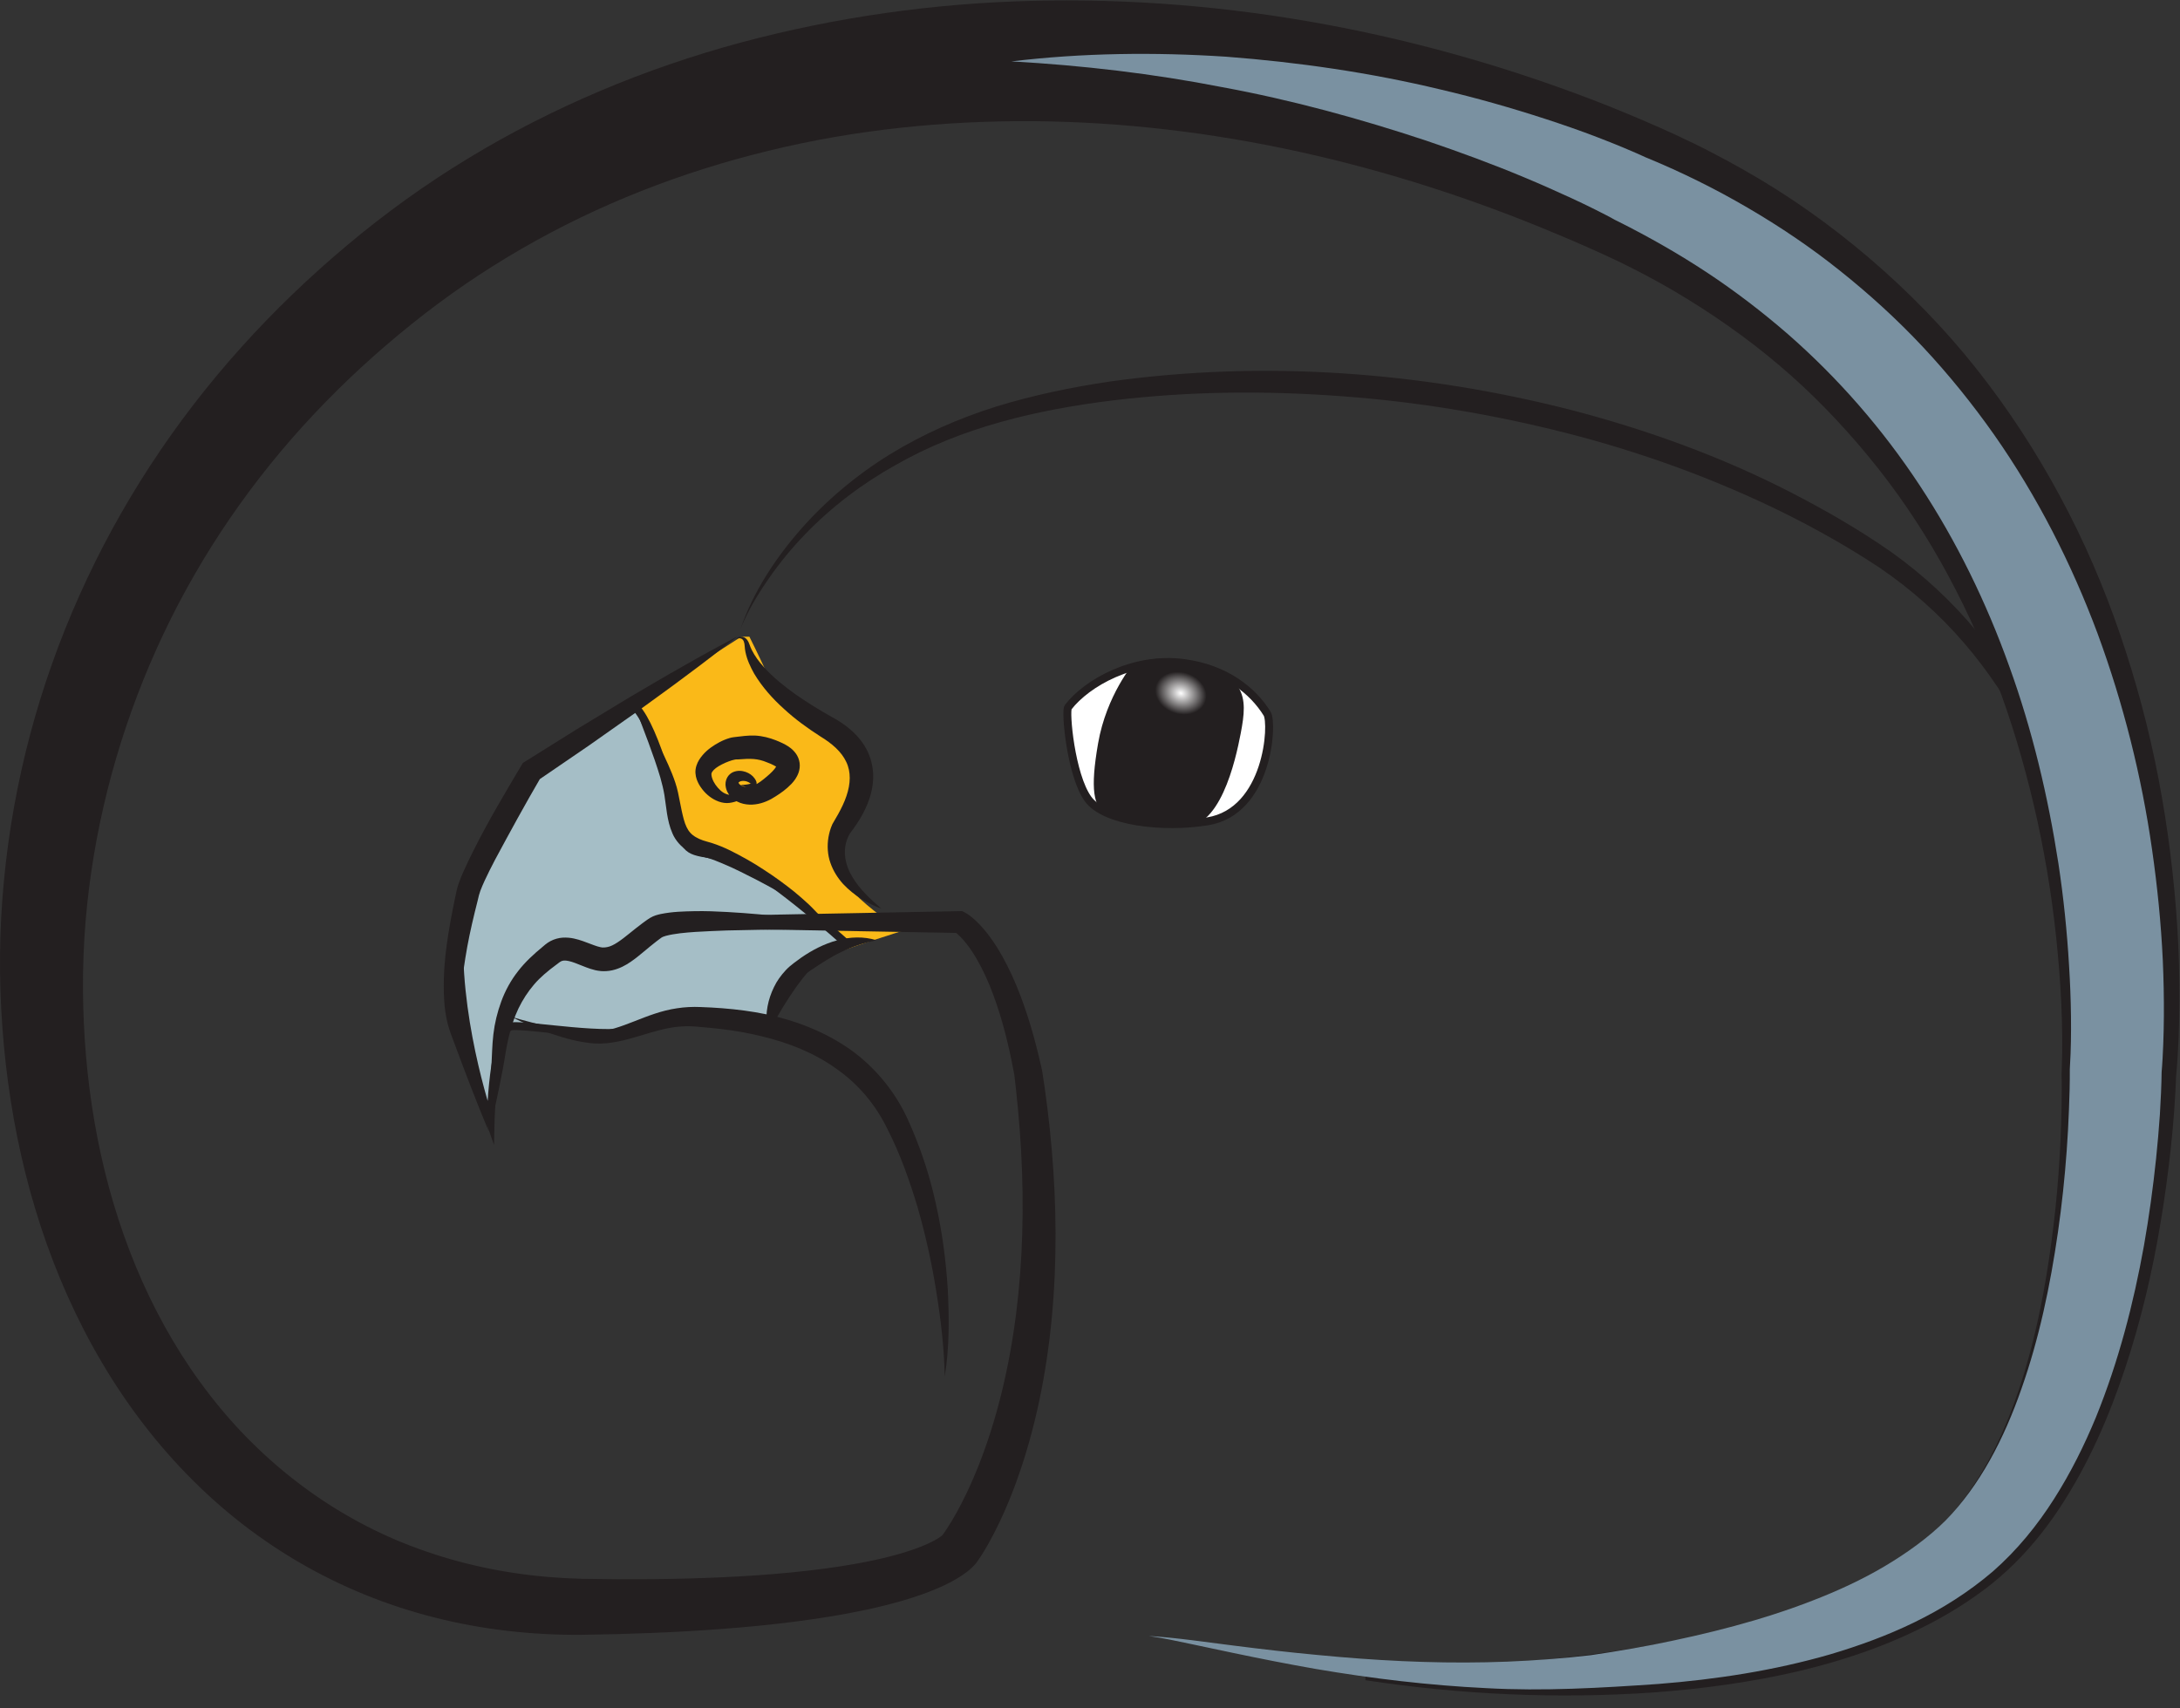 <?xml version="1.0" encoding="UTF-8" standalone="no"?>
<svg
   xmlns:dc="http://purl.org/dc/elements/1.1/"
   xmlns:cc="http://creativecommons.org/ns#"
   xmlns:rdf="http://www.w3.org/1999/02/22-rdf-syntax-ns#"
   xmlns:svg="http://www.w3.org/2000/svg"
   xmlns="http://www.w3.org/2000/svg"
   viewBox="0 0 366.613 287.333"
   height="287.333"
   width="366.613"
   xml:space="preserve"
   id="svg2"
   version="1.1"><rect x="0" y="0" width="366.613" height="287.333" fill="#333333" stroke="none"/><defs
     id="defs6"><clipPath
       id="clipPath48"
       clipPathUnits="userSpaceOnUse"><path
         id="path46"
         d="m 1527.33,1268.92 c -5.39,-16.96 -26.58,-25.36 -47.33,-18.76 -20.73,6.61 -33.16,25.72 -27.77,42.68 5.4,16.96 26.6,25.35 47.34,18.75 20.74,-6.59 33.17,-25.71 27.76,-42.67 z" /></clipPath><radialGradient
       id="radialGradient54"
       spreadMethod="pad"
       gradientTransform="matrix(31.43,-10.007,-8.015,-25.171,1489.78,1280.87)"
       gradientUnits="userSpaceOnUse"
       r="1"
       cy="0"
       cx="0"
       fy="0"
       fx="0"><stop
         id="stop50"
         offset="0"
         style="stop-opacity:1;stop-color:#ffffff" /><stop
         id="stop52"
         offset="1"
         style="stop-opacity:1;stop-color:#231f20" /></radialGradient></defs><g
     transform="matrix(1.333,0,0,-1.333,0,287.333)"
     id="g10"><g
       transform="scale(0.1)"
       id="g12"><path
         id="path14"
         style="fill:#fab918;fill-opacity:1;fill-rule:nonzero;stroke:none"
         d="m 935.117,1352.18 -264.078,-170 c 0,0 -73.273,-105.45 -85.32,-176.87 C 573.672,933.859 564,898.531 577.703,854.879 c 13.707,-43.668 41.149,-116.551 41.149,-116.551 0,0 11.382,97.66 14.257,111.043 2.875,13.379 12.719,22.809 12.719,22.809 0,0 84.879,-25.45 140,-20.86 55.125,4.59 64.246,25.371 102.5,21.102 38.258,-4.262 79.914,-11.762 79.914,-11.762 0,0 -0.035,60.43 52.588,80.328 52.62,19.922 117.62,39.922 117.62,39.922 0,0 -92.54,57.78 -83.78,92.37 8.77,34.59 49.63,112.02 24.21,144.83 -25.43,32.8 -99.657,62.36 -110.638,86.44 -10.98,24.08 -22.808,47.63 -22.808,47.63" /><path
         id="path16"
         style="fill:#a5bec6;fill-opacity:1;fill-rule:nonzero;stroke:none"
         d="m 802.078,1262.8 -131.039,-80.62 c 0,0 -89.965,-99.12 -91.648,-213.219 -1.688,-114.082 39.461,-230.633 39.461,-230.633 0,0 2.691,120.422 26.976,122.332 24.289,1.91 124.879,-16.82 156.25,-4.121 31.375,12.691 113.195,27.652 139.68,15.883 26.484,-11.762 26.484,-11.762 26.484,-11.762 0,0 39.668,75.66 69.108,90.449 29.44,14.801 29.44,14.801 29.44,14.801 0,0 -107.27,96.84 -146.97,106.74 -39.703,9.92 -53.449,3.03 -59.91,31.48 -6.457,28.44 -32.539,132.24 -57.832,158.67" /><path
         id="path18"
         style="fill:none;stroke:#231f20;stroke-width:10;stroke-linecap:butt;stroke-linejoin:miter;stroke-miterlimit:10;stroke-dasharray:none;stroke-opacity:1"
         d="m 802.078,1262.8 -131.039,-80.62 c 0,0 -89.965,-99.12 -91.648,-213.219 -1.688,-114.082 39.461,-230.633 39.461,-230.633 0,0 2.691,120.422 26.976,122.332 24.289,1.91 124.879,-16.82 156.25,-4.121 31.375,12.691 113.195,27.652 139.68,15.883 26.484,-11.762 26.484,-11.762 26.484,-11.762 0,0 39.668,75.66 69.108,90.449 29.44,14.801 29.44,14.801 29.44,14.801 0,0 -107.27,96.84 -146.97,106.74 -39.703,9.92 -53.449,3.03 -59.91,31.48 -6.457,28.44 -32.539,132.24 -57.832,158.67 z" /><path
         id="path20"
         style="fill:#231f20;fill-opacity:1;fill-rule:nonzero;stroke:none"
         d="m 930.23,1352.54 c -20.335,-16.2 -40.871,-32.11 -61.718,-47.52 -20.699,-15.65 -41.809,-30.67 -62.746,-45.95 l -63.536,-44.75 -64.125,-43.83 4.489,4.69 c -20.094,-34.41 -39.34,-69.65 -58.063,-104.52 -4.574,-8.75 -9.058,-17.56 -13.082,-26.29 -1.996,-4.35 -3.91,-8.73 -5.429,-12.82 -0.747,-2.01 -1.395,-4.04 -1.739,-5.44 l -1.781,-7.39 c -4.934,-19.419 -9.477,-38.572 -13.031,-57.911 -3.371,-19.329 -6.586,-38.68 -7.352,-57.918 -0.48,-9.621 -0.207,-19.161 0.637,-28.481 0.668,-9.371 3.144,-17.941 5.801,-28.051 10.117,-38.937 19.625,-78.039 27.715,-117.578 -15.579,37.219 -29.848,74.84 -43.832,112.5 -1.747,4.848 -3.485,9.129 -5.243,14.438 -1.746,5.203 -3.054,10.472 -4.082,15.742 -2.105,10.539 -2.859,21.109 -3.172,31.559 -0.472,20.941 0.926,41.601 3.86,61.921 2.836,20.309 6.726,40.449 10.844,60.149 l 1.554,7.29 c 0.789,3.48 1.707,6.25 2.653,8.95 1.902,5.35 3.961,10.21 6.082,15.01 4.246,9.56 8.754,18.72 13.351,27.83 18.274,36.43 38.942,70.92 59.574,105.72 l 1.774,2.99 2.726,1.69 65.868,41.17 66.468,40.26 c 22.391,13.06 44.621,26.36 67.254,39.05 22.485,12.92 45.285,25.35 68.281,37.49" /><path
         id="path22"
         style="fill:#231f20;fill-opacity:1;fill-rule:nonzero;stroke:none"
         d="m 1078.07,984.551 c -54.05,-1.813 -107.836,-1.641 -161.14,-3.051 -13.309,-0.469 -26.578,-1.078 -39.66,-1.84 -12.911,-0.898 -26.379,-2.09 -37.168,-4.941 -2.485,-0.629 -5.043,-1.797 -5.153,-1.969 0.254,0.219 -0.719,-0.488 -1.359,-0.961 l -1.949,-1.418 -3.743,-2.84 c -5.046,-3.902 -10.023,-8.043 -15.218,-12.383 -5.207,-4.32 -10.61,-8.867 -17.016,-13.238 -6.34,-4.34 -14.094,-8.629 -23.305,-10.68 -4.546,-0.98 -9.429,-1.332 -13.886,-1 -5.977,0.532 -9.602,1.622 -13.578,2.86 -7.547,2.488 -13.7,5.332 -19.344,7.371 -5.586,2.109 -10.602,3.289 -13.789,3.09 -1.621,-0.082 -2.739,-0.422 -3.942,-0.981 -0.597,-0.269 -1.187,-0.699 -1.851,-1.14 l -4.117,-3.11 c -10.7,-7.91 -19.934,-15.558 -27.926,-24.808 -7.871,-9.223 -14.594,-19.481 -19.965,-30.703 -5.363,-11.227 -9.176,-23.36 -12.176,-35.86 -3.047,-12.301 -4.699,-25.828 -7.211,-39.117 -5.136,-26.523 -10.172,-53.152 -18.304,-79.051 1.558,26.989 2.64,53.809 3.668,80.688 0.781,13.371 0.82,26.722 2.484,40.902 1.598,13.969 4.984,27.91 9.949,41.488 4.969,13.582 12.078,26.692 21.215,38.289 8.973,11.661 20.129,21.801 30.598,30.411 l 3.761,3.171 c 1.993,1.622 4.164,3.11 6.563,4.372 4.762,2.519 10.25,4.019 15.336,4.339 10.316,0.618 18.539,-2 25.547,-4.363 7.019,-2.449 13.16,-5.109 18.425,-6.699 2.418,-0.809 5.368,-1.289 6.09,-1.348 2.25,-0.152 4.121,0.117 6.149,0.508 7.886,1.359 17.75,8.891 28.086,17.27 5.195,4.191 10.617,8.55 16.273,12.781 l 4.356,3.172 2.14,1.508 c 0.742,0.511 1.086,0.832 2.809,1.871 5.648,3.339 9.64,4.079 13.644,5.079 15.461,3.13 28.992,3.3 42.891,3.63 13.773,0.27 27.391,-0.27 40.953,-1.03 54.199,-3.03 107.773,-9.711 160.863,-20.269" /><path
         id="path24"
         style="fill:#231f20;fill-opacity:1;fill-rule:nonzero;stroke:none"
         d="m 1112.03,1008.95 c -17.58,6.63 -34.42,16.37 -48.25,31.06 -6.75,7.44 -12.48,16.35 -16.07,26.57 -3.65,10.19 -4.37,21.66 -2.52,32.62 1.05,5.71 2.28,10.42 4.96,16.47 l 7.35,12.73 c 4.17,7.59 7.85,15.15 10.4,22.82 5.24,15.32 5.82,30.33 -0.21,42.83 -5.96,12.85 -17.75,23.18 -32.91,32.4 -16,10.29 -31.6,21.55 -45.776,34.64 -14.313,12.88 -27.41,27.52 -37.516,44.39 -4.8,8.56 -9.054,17.61 -11.05,27.44 -0.477,2.4 -0.825,5.08 -0.942,7.36 -0.133,2.22 -0.418,4.11 -1.144,5.93 -0.684,1.75 -1.86,3.17 -3.805,3.71 -1.926,0.52 -4.313,0.19 -6.481,-0.67 1.739,1.57 3.965,2.86 6.692,3.01 2.754,0.23 5.703,-1.4 7.43,-3.58 1.753,-2.13 2.847,-4.75 3.64,-7.06 0.766,-2.27 1.555,-4.09 2.547,-6.09 3.906,-7.79 9.125,-14.94 15.098,-21.44 11.718,-13.2 25.761,-24.34 40.237,-34.77 14.74,-10.16 29.96,-19.69 45.76,-28.5 16.77,-8.98 35.53,-22.91 45.41,-44.12 4.84,-10.53 7.17,-22.39 6.71,-33.69 -0.49,-11.33 -3.15,-22.03 -7.11,-31.74 -3.96,-9.72 -8.98,-18.64 -14.59,-26.79 l -4.2,-5.96 c -1.27,-1.73 -3.01,-4.25 -3.47,-4.73 -1.44,-2.25 -3.29,-6.37 -4.29,-9.7 -4.43,-14.2 -1.6,-30.62 7.53,-45.25 8.76,-14.91 22.37,-27.66 36.57,-39.89" /><path
         id="path26"
         style="fill:#231f20;fill-opacity:1;fill-rule:nonzero;stroke:none"
         d="m 801.27,1263.16 c 18.48,-26.03 34.414,-53.68 46.543,-83.78 3,-7.58 5.75,-15.33 7.558,-23.72 l 4.692,-23.25 c 1.671,-7.43 3.289,-14.66 6.082,-20.4 2.757,-5.77 6.414,-9.78 11.804,-12.81 2.641,-1.57 5.645,-2.92 8.903,-4.04 1.625,-0.56 3.293,-1.08 5.023,-1.53 l 5.938,-1.71 c 8.542,-2.75 15.878,-5.85 23.292,-9.44 14.563,-7.31 28.586,-15.1 41.961,-23.96 13.481,-8.65 26.43,-18.08 38.924,-28.08 12.24,-10.25 24.57,-20.75 34.28,-33.53 -12.75,9.53 -26.24,17.58 -39.864,25.45 -13.554,7.94 -27.379,15.38 -41.203,22.67 -13.949,7.05 -27.777,14.32 -41.961,20.21 -6.969,2.96 -14.25,5.99 -20.82,7.9 -1.555,0.48 -3.824,1.03 -5.488,1.45 -2.106,0.52 -4.223,1.13 -6.348,1.81 -4.242,1.39 -8.559,3.13 -12.742,5.55 -8.43,4.75 -15.715,13.19 -19.41,21.84 -3.829,8.67 -5.59,17.04 -6.918,25.1 l -3.313,23.5 c -1.195,7.14 -3.027,14.57 -5.101,21.97 -8.821,29.6 -20.692,59 -31.832,88.8" /><path
         id="path28"
         style="fill:#231f20;fill-opacity:1;fill-rule:nonzero;stroke:none"
         d="m 934.395,1165.04 c 3.785,0.22 7.601,0.41 11.015,1.26 1.485,0.2 3.723,1.41 2.797,1.27 -0.668,-0.6 -0.496,-1.48 -0.805,-1.05 -0.293,0.22 -0.824,0.7 -1.406,1.08 -2.391,1.6 -5.129,2.52 -7.836,2.61 -2.652,0.16 -5.344,-0.74 -6.191,-1.82 -0.715,-1.3 0.121,-0.32 0.469,-1.91 0.378,-0.07 1.609,-1.76 3.292,-2.42 3.403,-1.66 8.102,-2.05 12.922,-0.45 4.985,1.69 9.391,4.46 14.743,8.78 5.214,4.22 10.531,8.76 13.847,12.97 1.602,2.02 2.696,4.05 2.613,4.39 -0.277,0.5 -0.031,-2.37 0.2,-2.34 0.179,0.44 -5.84,3.89 -12.235,6.15 -12.105,5.09 -20.902,5 -37.199,3.74 -3.91,0.44 -10.23,-1.96 -15.969,-4.36 -5.589,-2.57 -11.183,-5.67 -14.265,-8.95 -1.555,-1.61 -2.289,-2.88 -2.692,-3.95 -0.41,-1.35 -0.066,-4.06 0.84,-6.67 1.817,-5.39 5.664,-10.78 10.133,-14.9 4.691,-4.39 9.48,-6.12 16.762,-6.47 6.894,-0.38 14.254,0.68 21.465,3.04 -5.567,-5.28 -12.61,-9.14 -20.477,-11.34 -4.105,-1.06 -7.941,-1.87 -12.879,-1.21 -4.613,0.62 -8.906,2.25 -12.793,4.38 -7.758,4.35 -13.961,10.6 -18.699,18.57 -2.266,4.08 -4.309,8.65 -4.68,14.77 -0.351,6.43 1.992,12.31 4.723,16.74 5.715,8.85 12.738,14.41 20.101,18.98 3.711,2.26 7.473,4.34 11.61,6.02 2.082,0.86 4.207,1.66 6.73,2.39 l 2.145,0.54 2.387,0.42 3.156,0.39 c 7.035,0.79 14.969,2.06 24.359,1.73 9.352,-0.47 18.352,-2.87 26.27,-5.96 2.109,-0.84 4.105,-1.68 5.672,-2.41 1.488,-0.66 4.085,-1.84 6.109,-2.98 4.277,-2.44 9.113,-5.37 13.561,-11.5 2.15,-3.04 4,-7.15 4.57,-11.54 0.62,-4.39 -0.04,-8.64 -1.16,-12 -2.36,-6.8 -5.77,-10.91 -9.03,-14.48 -6.644,-6.89 -13.195,-11.52 -20.113,-15.88 -6.648,-4.41 -15.707,-8.81 -25.391,-10.02 -9.652,-1.28 -21.101,0.35 -29.535,8.04 -4.101,3.92 -7.57,8.71 -8.215,16.09 -0.101,1.26 0.02,1.15 0.016,1.8 0.066,1.72 0.129,1.89 0.32,2.96 0.305,1.69 0.957,3.47 1.86,5.07 1.824,3.28 4.808,5.68 7.679,6.83 5.84,2.29 11.059,1.6 15.606,0.08 4.519,-1.6 8.621,-4.39 11.277,-8.27 0.692,-0.98 1.321,-1.98 1.903,-3.41 0.535,-1.14 1.199,-4.19 -0.747,-6.28 -3.605,-2.88 -5.542,-1.72 -7.648,-1.79 -4.035,0.66 -7.648,1.78 -11.187,3.27" /><path
         id="path30"
         style="fill:#231f20;fill-opacity:1;fill-rule:nonzero;stroke:none"
         d="m 645.02,872.531 c 17.441,-5.222 35.062,-9.66 52.695,-13.332 17.582,-3.437 35.523,-6.488 52.527,-5.668 33.649,1.289 64.399,24.11 103.946,29.789 9.605,1.539 19.988,1.969 29.39,1.559 9.113,-0.301 18.375,-0.82 27.637,-1.527 18.543,-1.442 37.16,-3.84 55.625,-7.653 36.82,-7.789 73.24,-21.719 105.13,-43.91 31.63,-22.269 57.51,-53.84 73.22,-88.551 15.62,-34.238 27.39,-69.558 35.28,-105.718 8.21,-36.032 12.98,-72.61 15.27,-109.211 1.76,-36.59 2.07,-73.43 -3.85,-109.528 -0.75,36.391 -5.01,72.348 -10.79,107.918 -5.66,35.571 -13.46,70.692 -23.3,104.992 -10.24,34.137 -22.12,67.86 -38.11,99.028 -15.04,31.07 -37.04,57.25 -65.02,76.59 -27.55,19.832 -60.178,32.64 -94.065,40.75 -16.953,4.203 -34.316,7.152 -51.91,9.203 -8.808,1.058 -17.656,1.769 -26.664,2.597 -8.695,0.922 -16.558,1.071 -24.965,0.313 -16.632,-1.344 -33.195,-6.641 -50.711,-11.871 -17.417,-5.18 -36.453,-10.492 -56.218,-9.422 -19.371,1.43 -37.188,6.441 -54.602,12.351 -17.371,5.981 -34.211,13.149 -50.515,21.301" /><path
         id="path32"
         style="fill:#231f20;fill-opacity:1;fill-rule:nonzero;stroke:none"
         d="m 967.434,861.012 c -1.926,16.429 1.429,33.418 8.945,48.867 3.66,7.82 8.871,14.98 14.914,21.48 2.953,3.231 6.629,6.243 9.897,8.77 3.09,2.402 6.44,4.812 9.87,7.25 13.57,9.312 28.61,17.223 45,21.652 16.26,4.5 33.83,5.098 49.58,0.16 -16.12,-3.453 -30.58,-8.242 -44.2,-14.812 -13.62,-6.488 -26.3,-14.859 -39.03,-23.469 l -9.56,-6.68 c -3.19,-2.128 -5.72,-4.16 -8.48,-6.492 -5.499,-4.476 -10.085,-10.09 -14.679,-15.886 -8.808,-11.922 -16.003,-25.723 -22.257,-40.84" /><path
         id="path34"
         style="fill:#231f20;fill-opacity:1;fill-rule:nonzero;stroke:none"
         d="m 934.395,1362.54 c 15.953,46.05 43.257,87.75 75.395,124.59 32.31,36.87 70.45,68.77 112.32,94.74 41.96,25.87 87.48,45.82 134.5,60.63 47.09,14.5 95.32,24.5 143.84,31.66 194.48,27.15 393.56,12.35 583.44,-36.35 94.85,-24.87 187.71,-58.46 275.11,-103.38 43.73,-22.53 86.13,-46.86 126.81,-75.29 40.4,-28.79 77.09,-62.81 108.58,-101.03 63.27,-76.47 104.57,-168.89 126.46,-264.18 10.98,-47.74 17.53,-96.34 20.22,-145.032 2.65,-48.679 1.59,-97.609 -4.98,-145.777 3.89,48.438 2.23,97.078 -2.08,145.238 -4.6,48.18 -13.04,95.921 -25.73,142.411 -12.82,46.42 -29.47,91.74 -51.13,134.48 -21.62,42.75 -48.2,82.82 -79.26,118.94 -31.07,36.12 -66.92,67.97 -106.2,94.74 -39.58,26.31 -81.84,50.09 -124.84,71.26 -86.32,42.22 -177.21,75.02 -270.39,98.89 -93.21,23.69 -188.52,39.7 -284.57,46.56 -95.98,7.22 -192.73,6.19 -288.23,-5.34 -95.22,-11.79 -190.33,-33.74 -273.81,-81.52 -41.78,-23.37 -80.54,-52.55 -113.99,-87.23 -16.751,-17.3 -32.137,-35.98 -45.887,-55.84 -13.801,-19.8 -26.387,-40.67 -35.578,-63.17" /><path
         id="path36"
         style="fill:#ffffff;fill-opacity:1;fill-rule:nonzero;stroke:none"
         d="m 1347.54,1263.16 c 23.42,30.46 82.48,64.27 146.23,55.73 52.78,-7.07 86.96,-34.87 104.86,-63.84 7.74,-12.51 1.47,-123.34 -75.07,-135.85 -56.04,-9.17 -130.02,-0.76 -150.96,28.3 -21.62,30 -28.89,110.66 -25.06,115.66" /><path
         id="path38"
         style="fill:none;stroke:#231f20;stroke-width:10;stroke-linecap:butt;stroke-linejoin:miter;stroke-miterlimit:10;stroke-dasharray:none;stroke-opacity:1"
         d="m 1347.54,1263.16 c 23.42,30.46 82.48,64.27 146.23,55.73 52.78,-7.07 86.96,-34.87 104.86,-63.84 7.74,-12.51 1.47,-123.34 -75.07,-135.85 -56.04,-9.17 -130.02,-0.76 -150.96,28.3 -21.62,30 -28.89,110.66 -25.06,115.66 z" /><path
         id="path40"
         style="fill:#231f20;fill-opacity:1;fill-rule:nonzero;stroke:none"
         d="m 1430.3,1318.73 c 0,0 -34.38,-40.07 -44.97,-101.26 -20,-115.43 15.65,-91.27 103.33,-104.71 50.18,-7.69 70.09,83.19 76.67,117.61 8.82,46.19 9.67,77.66 -80.31,93.22 -12.84,2.23 -35.94,0.94 -54.72,-4.86" /><g
         id="g42"><g
           clip-path="url(#clipPath48)"
           id="g44"><path
             id="path56"
             style="fill:url(#radialGradient54);fill-opacity:1;fill-rule:nonzero;stroke:none"
             d="m 1527.33,1268.92 c -5.39,-16.96 -26.58,-25.36 -47.33,-18.76 -20.73,6.61 -33.16,25.72 -27.77,42.68 5.4,16.96 26.6,25.35 47.34,18.75 20.74,-6.59 33.17,-25.71 27.76,-42.67" /></g></g><path
         id="path58"
         style="fill:#231f20;fill-opacity:1;fill-rule:nonzero;stroke:none"
         d="m 924.574,1000.43 286.036,5.44 3.28,0.07 2.88,-1.51 c 2.52,-1.32 3.17,-1.84 4.54,-2.73 l 3.32,-2.419 c 2.09,-1.621 4.04,-3.281 5.88,-4.98 3.68,-3.391 7.01,-6.922 10.14,-10.551 6.25,-7.238 11.67,-14.859 16.63,-22.648 9.87,-15.633 17.86,-31.961 24.8,-48.571 13.8,-33.25 23.55,-67.543 31.34,-102.051 l 0.73,-3.242 0.35,-1.617 0.49,-2.73 0.98,-6.43 1.94,-12.871 3.48,-26.211 c 2.2,-17.41 3.99,-34.891 5.51,-52.41 3,-35.028 4.72,-70.25 4.78,-105.539 0.22,-70.559 -5.82,-141.551 -20.54,-211.41 -7.38,-34.918 -16.96,-69.52 -29.37,-103.418 -6.2,-16.954 -13.12,-33.723 -21,-50.231 -3.95,-8.25 -8.1,-16.449 -12.64,-24.59 -2.25,-4.082 -4.59,-8.133 -7.08,-12.211 -2.64,-4.25 -4.76,-7.738 -8.5,-12.922 l 1.34,1.922 c -2.23,-3.3 -2.27,-3.109 -3.21,-4.289 l -1.95,-2.179 c -1.22,-1.282 -2.35,-2.372 -3.44,-3.372 -2.18,-1.992 -4.25,-3.66 -6.28,-5.191 -4.05,-3.07 -7.97,-5.598 -11.85,-7.91 -7.75,-4.598 -15.36,-8.289 -22.95,-11.617 -15.17,-6.614 -30.23,-11.672 -45.29,-16.102 -30.12,-8.75 -60.17,-14.859 -90.22,-19.859 -60.095,-9.84 -120.11,-15.18 -180.032,-18.692 -29.961,-1.719 -59.898,-2.918 -89.816,-3.719 l -45.02,-0.879 C 718.293,92.648 702.727,92.969 687.234,93.801 625.18,97.019 563.008,108 503.246,127.66 443.492,147.262 386.266,175.578 334.32,211.648 282.281,247.602 235.754,291.34 195.746,340.039 115.523,437.711 62.207,554.512 32.074,675.121 16.973,735.551 7.52,797.16 3.02,858.98 c -4.566,61.61 -4.004,124.52 2.051,186.34 11.844,123.86 44.309,245.67 95.344,359.42 50.852,113.84 120.215,219.46 203.551,312.09 41.594,46.4 86.66,89.56 134.254,129.49 47.429,39.88 98.906,76.91 152.207,109.25 106.953,65.03 223.437,113.66 343.722,146.15 120.392,32.33 244.392,49.75 368.472,52.74 248.3,6.22 496.26,-41.48 726.26,-132.55 28.66,-11.53 57.25,-23.68 85.22,-36.52 15.24,-7.15 29.58,-14.03 43.79,-21.43 14.27,-7.31 28.38,-15 42.36,-22.96 56.02,-31.65 109.01,-69.23 158.22,-111.25 49.13,-42.09 94.68,-88.6 134.79,-139.25 40.13,-50.62 75.36,-104.81 105.67,-161.19 30.45,-56.35 55.65,-115.08 76.07,-175.01 20.47,-59.91 36.66,-120.92 48.41,-182.51 11.73,-61.61 19.48,-123.67 23.44,-185.938 2.04,-31.141 2.81,-62.352 2.72,-93.672 -0.09,-15.66 -0.42,-31.352 -1.08,-47.168 l -1.26,-23.864 -0.87,-12.168 -1.2,-13.378 0.28,6.718 c -0.2,-9.449 -0.58,-16.789 -1.01,-24.98 l -1.51,-23.77 c -1.11,-15.769 -2.63,-31.429 -4.28,-47.05 -3.37,-31.25 -7.61,-62.348 -12.79,-93.36 -10.25,-62.031 -24.78,-123.68 -44.89,-184.422 -20.24,-60.609 -45.99,-120.718 -82.95,-176.617 -18.43,-27.91 -40.12,-54.492 -65.61,-78.07 -6.36,-5.903 -12.97,-11.602 -19.8,-17.063 l -5.17,-4.066 -3.19,-2.461 -2.27,-1.66 -9.24,-6.711 c -14.77,-10.481 -28.33,-18.801 -42.8,-27.059 C 2392.39,82.84 2331.67,61.852 2270.73,47.25 2209.64,32.898 2148.2,24.672 2086.96,20.082 1964.42,11.621 1842.34,17.238 1722.5,35.5 l 1.48,16.941 c 119.77,-1.66 239.46,6.41 355.75,26.598 58.07,10.09 115.28,23.609 169.88,42.242 54.52,18.481 106.92,41.61 152.07,72.278 11.09,7.55 22.48,16.062 31.64,23.793 l 8.45,7.257 2.13,1.852 0.27,0.23 c 0.67,0.547 -0.6,-0.48 -0.4,-0.312 l 0.43,0.41 0.85,0.801 3.42,3.25 c 4.52,4.39 8.91,8.961 13.16,13.719 16.93,19.07 31.7,40.793 44.81,64.043 26.07,46.707 44.56,99.636 58.24,154.23 13.66,54.699 22.4,111.387 28.52,168.457 2.96,28.563 5.06,57.281 6.35,85.981 0.65,14.359 1.03,28.699 1.33,42.968 l 0.22,21.293 c 0,6.821 -0.05,14.52 -0.25,20.11 l 0.06,-1.641 0.23,8.352 0.5,18.796 0.03,20.532 c -0.12,13.808 -0.52,27.73 -1.16,41.672 -1.25,27.898 -3.59,55.867 -6.47,83.75 -5.91,55.768 -15.22,111.158 -27.93,165.468 -12.71,54.3 -28.5,107.64 -48.16,159.18 -19.68,51.51 -42.85,101.32 -69.52,148.77 -26.76,47.39 -57.35,92.25 -91.7,133.75 -34.29,41.52 -71.7,80.3 -112.78,114.96 -41.01,34.75 -85.33,65.58 -131.92,93.09 -11.68,6.84 -23.5,13.47 -35.5,19.8 -11.98,6.43 -24.3,12.48 -35.77,18.09 -25.72,12.19 -51.53,23.52 -77.68,34.41 -208.4,87.66 -433.08,140.12 -659,142.02 -112.76,0.72 -225.68,-10.65 -334.767,-37.43 -109.094,-26.48 -214.477,-67.51 -311.25,-123.57 -48.594,-28.07 -94.313,-59.35 -138.368,-94.72 -43.937,-35.23 -85.507,-73.29 -123.914,-114.27 -76.941,-81.79 -141.312,-175.2 -189.402,-276.68 -48.051,-101.42 -80.309,-210.7 -94.188,-322.37 -6.996,-55.94 -9.05,-111.87 -6.433,-168.498 2.562,-56.411 9.633,-112.543 21.765,-167.411 C 151.73,588.109 196.664,482.93 264.781,395.27 332.527,307.609 423.855,238.801 528.598,201.109 c 52.23,-19.031 107.394,-30.699 163.504,-35.39 14.05,-1.199 28.089,-1.949 42.168,-2.297 l 43.816,-0.531 c 29.309,-0.141 58.586,0.097 87.797,0.859 58.398,1.559 116.699,4.93 173.807,12.449 28.5,3.801 56.76,8.68 83.78,15.621 13.46,3.489 26.65,7.508 38.81,12.352 6.04,2.43 11.86,5.058 16.93,7.859 2.53,1.391 4.88,2.828 6.78,4.168 0.95,0.66 1.78,1.301 2.36,1.77 l 0.57,0.48 c 0.03,0.02 0.02,0 -0.09,-0.121 -0.32,-0.488 0.22,0.422 -1.49,-2.109 l 1,1.492 0.34,0.43 c 1.41,1.789 4.03,5.57 6.02,8.629 2.14,3.25 4.24,6.64 6.29,10.082 4.12,6.886 8.04,14.027 11.8,21.289 7.52,14.55 14.33,29.648 20.54,45.07 12.41,30.84 22.43,62.918 30.42,95.59 15.97,65.398 23.98,133.14 25.92,201.168 1.01,34.019 0.44,68.16 -1.4,102.281 -0.94,17.059 -2.14,34.121 -3.75,51.148 l -2.51,25.442 -1.46,12.898 -0.75,6.473 -0.09,0.801 c 0.37,-2.172 0.08,-0.492 0.16,-0.922 l -0.04,0.199 -0.07,0.391 -0.29,1.558 -0.58,3.133 c -6.24,33.34 -14.35,66.309 -26.01,97.578 -5.84,15.61 -12.62,30.77 -20.77,44.781 -4.08,6.981 -8.51,13.692 -13.36,19.75 -2.43,3.032 -4.96,5.899 -7.55,8.481 -1.3,1.289 -2.62,2.5 -3.91,3.578 l -1.87,1.492 c -0.41,0.34 -1.56,1.028 -0.96,0.731 l 6.16,-1.442 -286.034,5.121 -0.012,16.989" /><path
         id="path60"
         style="fill:#7a91a1;fill-opacity:1;fill-rule:nonzero;stroke:none"
         d="m 1449.31,91.262 c 35.78,-2.121 71.24,-7.691 106.7,-12.043 35.46,-4.52 70.93,-8.649 106.43,-11.93 70.92,-6.867 142.02,-10.66 212.76,-9.18 35.37,0.672 70.62,2.891 105.63,6.152 l 26.22,2.809 26.28,4.031 c 17.41,2.797 34.85,5.848 52.14,9.168 69.1,13.652 137.22,30.73 201.01,55.583 31.88,12.289 62.68,26.507 91.15,43.386 28.24,16.774 55.29,36.242 76.87,57.762 43.21,43.961 73.86,103.23 95.73,166.109 22.27,63.02 36.41,130.192 46.14,198.121 4.89,33.989 8.53,68.29 11,102.661 1.25,17.191 2.17,34.398 2.82,51.539 0.72,16.879 1.2,34.879 1.08,50.289 v 0.769 l 0.23,4.621 0.73,14.469 0.43,15.711 c 0.19,10.563 0.22,21.211 0.09,31.902 -0.25,21.368 -1.09,42.84 -2.45,64.297 -2.54,42.934 -6.94,85.842 -13.38,128.382 -13.16,85.03 -33.06,168.93 -62.16,249.23 -28.79,80.38 -66.24,157.28 -112.9,228.01 -46.57,70.77 -102.56,135.16 -166.53,191.07 -32.08,27.84 -65.98,53.78 -101.64,77.39 -35.69,23.57 -73.05,44.84 -111.61,64.22 l -1.89,0.93 -2.9,1.43 -0.67,0.39 -3.27,1.79 -6.92,3.69 -14.3,7.28 c -9.63,4.81 -19.43,9.5 -29.3,14.07 -19.78,9.1 -39.78,18.02 -60.03,26.45 -40.48,16.93 -81.84,32.12 -123.63,46.29 -83.73,27.75 -169.43,51.3 -256.93,67.39 -87.37,17.1 -176.34,27.53 -266.33,32.56 89.55,10.76 180.54,11.84 271.3,5.9 90.63,-6.94 181.3,-19.99 270.32,-41.39 44.58,-10.42 88.72,-23 132.47,-37.22 21.87,-7.15 43.67,-14.66 65.27,-22.99 10.82,-4.15 21.61,-8.43 32.4,-12.92 l 16.24,-6.93 8.22,-3.67 4.27,-1.97 1.2,-0.58 c 0.59,-0.28 -3.4,1.66 -1.47,0.74 l 0.48,-0.2 1.95,-0.81 c 43.16,-17.83 85.33,-38.68 125.98,-62.43 40.66,-23.71 79.97,-50.18 116.92,-79.79 37.01,-29.51 72.19,-61.57 104.64,-96.22 32.43,-34.69 62.34,-71.73 89.66,-110.53 54.51,-77.76 97.75,-162.87 130.63,-251.14 32.53,-88.45 55.48,-179.94 68.68,-272.56 6.65,-46.29 11.32,-92.838 13.52,-139.6 1.02,-23.371 1.5,-46.801 1.34,-70.34 -0.08,-11.769 -0.34,-23.57 -0.78,-35.461 l -0.84,-17.937 c -0.37,-6.262 -0.7,-11.641 -1.36,-19.141 l 0.22,5.391 c -0.24,-20.34 -1.13,-38.082 -2.26,-56.903 -1.25,-18.539 -2.86,-37 -4.77,-55.429 -3.83,-36.852 -8.89,-73.559 -15.34,-110.16 -13.15,-73.122 -31.95,-145.899 -60.62,-216.61 -14.58,-35.23 -31.73,-69.898 -52.83,-102.988 -21,-33.07 -46.4,-64.473 -77.13,-91.41 C 2452.22,119.75 2380.8,89.488 2309.28,68.191 2237.45,47.422 2164.65,36.488 2092.17,30.75 c -72.35,-5 -145.09,-9.309 -217.42,-5.269 -72.26,3.508 -143.89,12.109 -214.67,24.18 -35.38,6.168 -70.55,13.148 -105.59,20.5 l -52.51,11.109 c -17.49,3.691 -34.95,7.5 -52.67,9.992" /></g></g></svg>